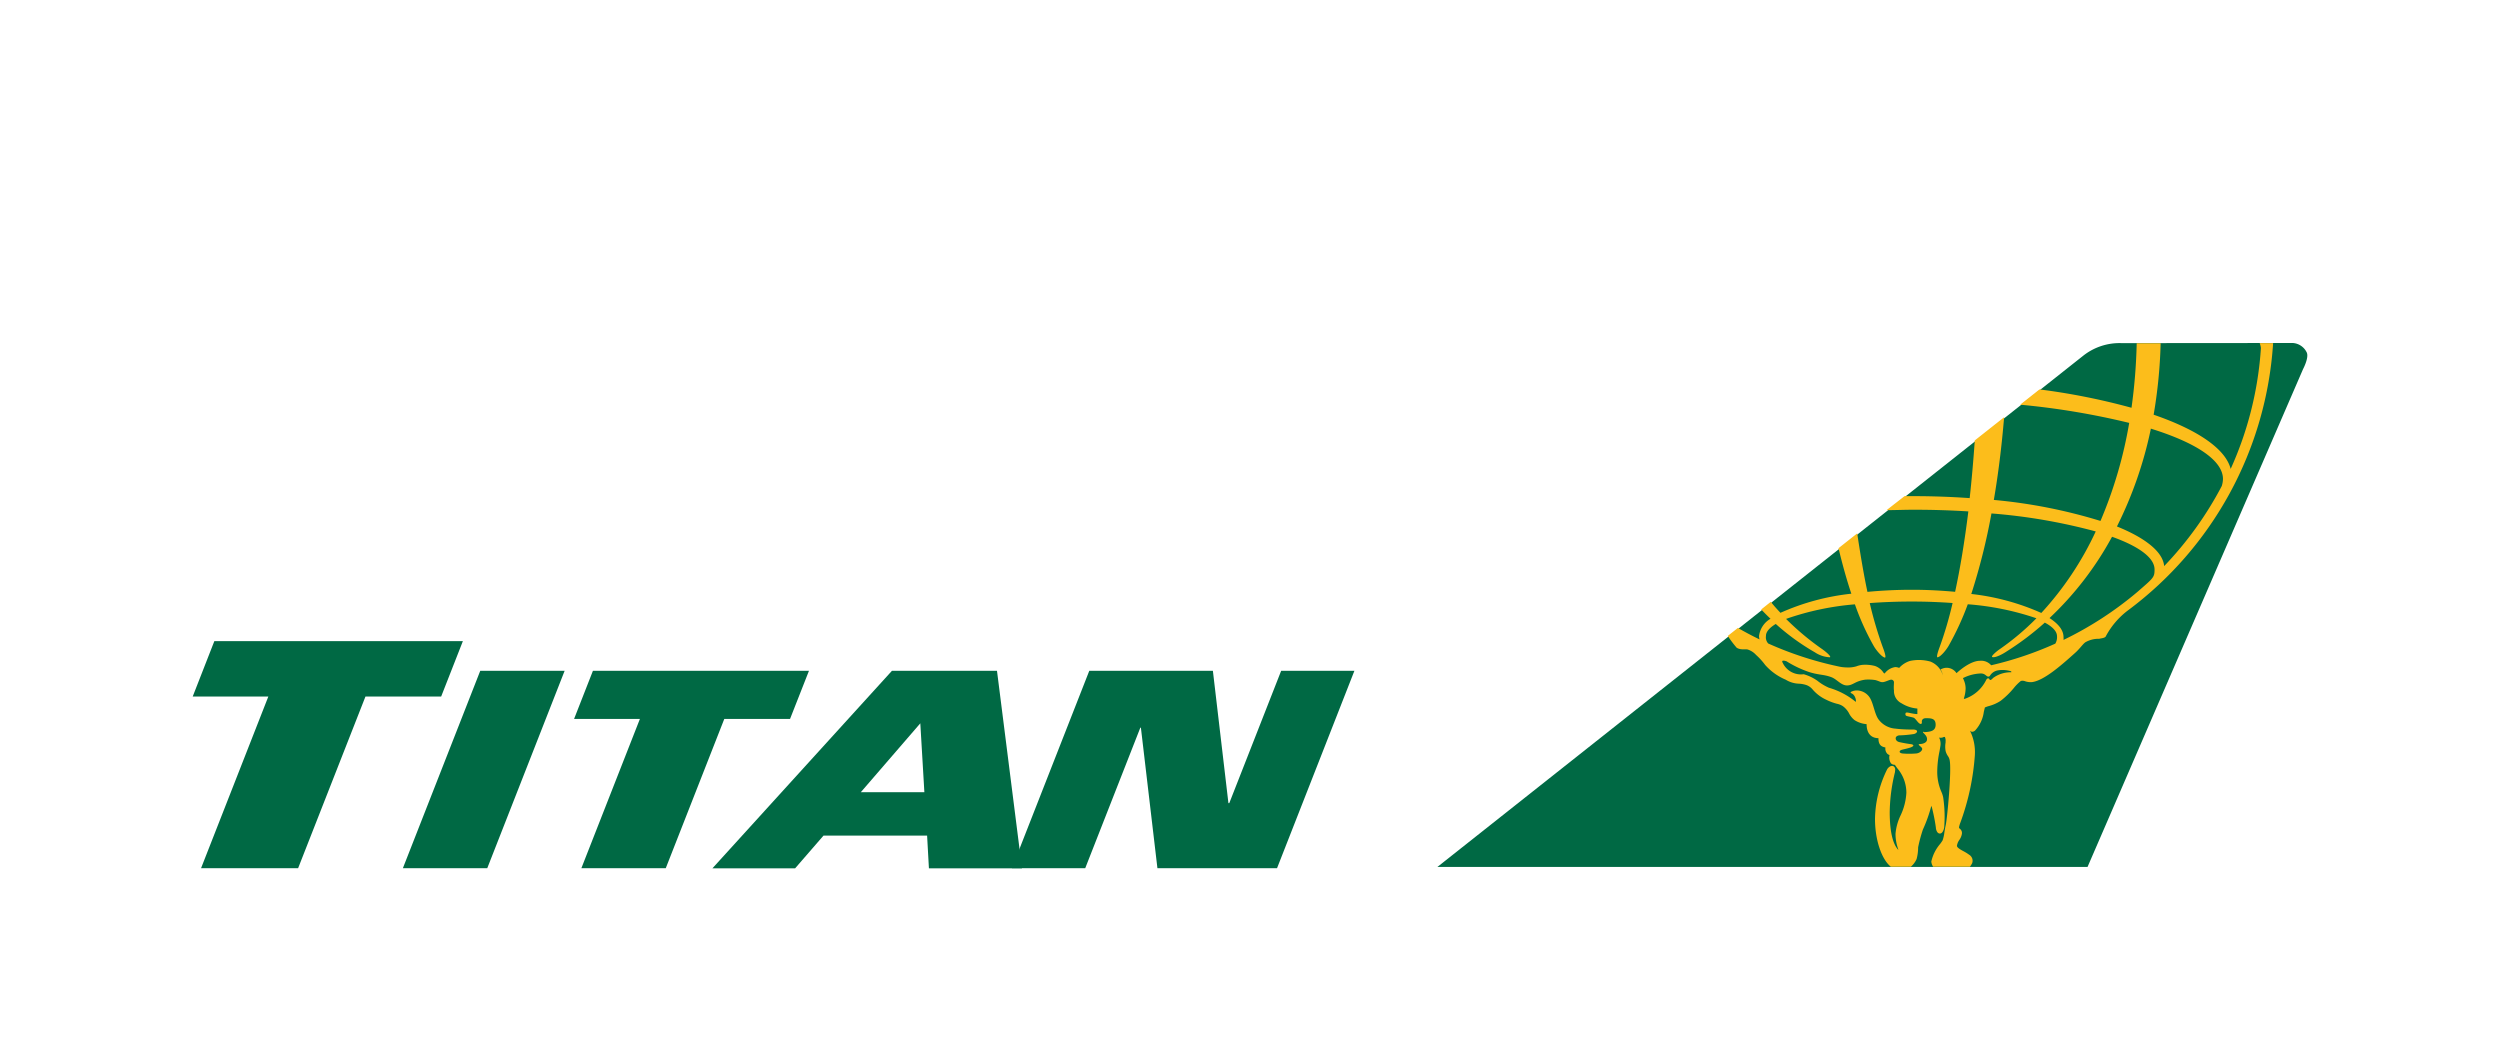 <svg id="Titan_air" data-name="Titan air" xmlns="http://www.w3.org/2000/svg" viewBox="0 0 357 150"><polygon points="28.71 123.98 42.57 123.98 52.19 99.46 63 99.46 66.1 91.55 30.61 91.55 27.52 99.46 38.32 99.46 28.71 123.98" style="fill:#006944"/><polyline points="68.58 95.79 80.63 95.79 69.58 123.98 57.53 123.98" style="fill:#006944"/><polyline points="91.38 102.66 81.98 102.66 84.67 95.79 115.52 95.79 112.82 102.66 103.43 102.66 95.07 123.98 83.02 123.98" style="fill:#006944"/><path d="M127.37,95.79h15L145.94,124H132.65l-.26-4.68H117.6L113.54,124H101.73ZM132,113.13l-.58-9.84-8.5,9.84Z" style="fill:#006944"/><polyline points="155.55 95.79 173.2 95.79 175.42 114.69 175.54 114.69 182.95 95.79 193.41 95.79 182.36 123.98 165.28 123.98 162.92 103.91 162.84 103.91 154.97 123.98 144.5 123.98" style="fill:#006944"/><path d="M329.42,50.37a2.38,2.38,0,0,0-2-1.39L303,49a8.36,8.36,0,0,0-5.52,1.8l-92.22,73H298.1L328.88,52.7s.84-1.57.54-2.33" style="fill:#006944"/><path d="M246.75,90.84A15.31,15.31,0,0,0,248,92.5c.61.36,1.18.16,1.57.25a2.71,2.71,0,0,1,1.19.77,9.37,9.37,0,0,1,1.3,1.43A8.19,8.19,0,0,0,255,97.06a3.82,3.82,0,0,0,1.87.57,4,4,0,0,1,1,.17,2.08,2.08,0,0,1,1,.69,5.71,5.71,0,0,0,1.91,1.43,7.85,7.85,0,0,0,1.54.58,2.4,2.4,0,0,1,.84.34,3.09,3.09,0,0,1,.87,1,2.92,2.92,0,0,0,.81,1,3.76,3.76,0,0,0,1.71.57h0c0,1.26.62,2,1.69,2h0c0,1,.44,1.22,1,1.33a1.06,1.06,0,0,0,.19.8.72.72,0,0,0,.4.28v0a1.51,1.51,0,0,0,.19,1.17.74.74,0,0,0,.57.22h0v0c.1.16.21.31.32.47a5.39,5.39,0,0,1,1.32,3.52,8.62,8.62,0,0,1-.83,3.25,7.46,7.46,0,0,0-.72,2.62,6.46,6.46,0,0,0,.39,2.21s0,0,0,.08q-1.19-1.29-1.22-5.28a24.93,24.93,0,0,1,.76-5.85.39.39,0,0,1,0-.11c.09-.41-.08-.64-.27-.72s-.55,0-.84.43a16.54,16.54,0,0,0-1.75,7.11c0,3,.94,5.77,2.26,6.83h2.86a3.09,3.09,0,0,0,.82-1.1h0a6.51,6.51,0,0,0,.22-1.68,21.44,21.44,0,0,1,.68-2.53,20.29,20.29,0,0,0,1.21-3.41c0,.08.05.16.07.23a26.47,26.47,0,0,1,.57,2.87c0,.24.14.87.56.88s.58-.6.63-.86a18.91,18.91,0,0,0-.14-4.29,3.83,3.83,0,0,0-.27-.83,7.14,7.14,0,0,1-.58-3,14.94,14.94,0,0,1,.33-2.81c.06-.34.1-.6.13-.79a1.9,1.9,0,0,0-.2-1.12,1.22,1.22,0,0,0,.43,0,1,1,0,0,0,.24-.09.47.47,0,0,1,.16,0,1.32,1.32,0,0,1,.1.65l0,.14a3.53,3.53,0,0,0,0,1.2,2.19,2.19,0,0,0,.33.73,1.47,1.47,0,0,1,.26.64v0c.28,1.51-.35,8.19-.56,9.17-.09.41-.15.77-.2,1.08a5.58,5.58,0,0,1-.25,1.14,5.33,5.33,0,0,1-.37.54,5.77,5.77,0,0,0-1.25,2.51,1.67,1.67,0,0,0,.26.73h5.25a2.67,2.67,0,0,0,.33-.52,1,1,0,0,0-.43-1.19,6.68,6.68,0,0,0-.82-.51c-.43-.23-.91-.5-.93-.76a1.9,1.9,0,0,1,.33-.83,2,2,0,0,0,.38-.91.73.73,0,0,0-.1-.49.94.94,0,0,0-.21-.23c-.09-.09-.13-.11-.08-.31a4.31,4.31,0,0,1,.18-.57,34.81,34.81,0,0,0,2.06-9.63,6.91,6.91,0,0,0-.7-3.48.5.5,0,0,0,.3.16.65.65,0,0,0,.44-.19,4.84,4.84,0,0,0,1.24-2.66l.15-.62a3.59,3.59,0,0,1,.51-.19,5.82,5.82,0,0,0,1.74-.76,11.64,11.64,0,0,0,1.89-1.84,6.32,6.32,0,0,1,1-1,1,1,0,0,1,.63.05,2.48,2.48,0,0,0,1,.11c1.74-.25,4.27-2.51,6.12-4.17.65-.58,1.08-1.23,1.44-1.5a3.74,3.74,0,0,1,2-.51c.23-.07.72-.09.91-.3a11.26,11.26,0,0,1,3.17-3.74A51.65,51.65,0,0,0,324.6,49h-1.92a2.51,2.51,0,0,1,.18.69,49.61,49.61,0,0,1-4.32,17.27c-.74-2.89-4.76-5.59-11-7.74a70.63,70.63,0,0,0,1-10.2h-3.42a78.61,78.61,0,0,1-.74,9.21,94.39,94.39,0,0,0-13.14-2.62l-2.76,2.18a108,108,0,0,1,15.57,2.6,62.12,62.12,0,0,1-4.1,14,74.76,74.76,0,0,0-15.23-3c.63-3.67,1.12-7.64,1.47-11.81L282,62.89c-.2,2.86-.44,5.63-.73,8.24-2.58-.18-5.28-.28-8-.28l-1.3,0-2.57,2c1.26,0,2.54-.06,3.83-.06q4.06,0,7.85.24c-.53,4.29-1.17,8.16-1.89,11.48-2-.18-4-.29-6.18-.29s-4.32.11-6.34.3c-.53-2.49-1-5.3-1.46-8.35l-2.67,2.11c.56,2.34,1.17,4.52,1.83,6.5a33.48,33.48,0,0,0-10.12,2.73c-.47-.5-.93-1-1.38-1.57l-1.37,1.09c.44.46.88.91,1.33,1.33a3.29,3.29,0,0,0-1.64,2.49,1.71,1.71,0,0,0,.08.46c-1.06-.51-2.09-1.06-3.1-1.64l-1.42,1.12m28,13.71c-.52,0,.48.4.43,1.08,0,.44-.51.65-1,.67s.12.31.28.58-.31.75-.88.77a11.58,11.58,0,0,1-1.87,0c-.62-.07-.5-.42-.16-.52s.85-.19,1.3-.35c.7-.27.26-.44,0-.47s-.82-.11-1.59-.28c-.5-.1-.65-.49-.5-.75a.68.68,0,0,1,.54-.22,16.9,16.9,0,0,0,2-.19c.49-.11.72-.58,0-.64-.55,0-1.59,0-2.61-.13a3.29,3.29,0,0,1-2.35-1.21c-.65-.76-.77-2.33-1.35-3.24a2.24,2.24,0,0,0-1.69-1,1.83,1.83,0,0,0-.88.15c-.19.09-.22.18,0,.27.59.27.69,1.24.56,1.19a10.69,10.69,0,0,0-3.81-2,7.37,7.37,0,0,1-1.65-1,6.4,6.4,0,0,0-1.95-.93,2.88,2.88,0,0,1-3-1.63c-.28-.46.36-.29.56-.21a15.19,15.19,0,0,0,3.28,1.55c1.48.44,2,.3,3.11.71.79.29,1.41,1.21,2.27,1.18s1.07-.6,2.53-.82a6.31,6.31,0,0,1,1.51.06c.69.21.66.29,1,.29s.92-.32,1.19-.35a.39.39,0,0,1,.44.35c0,.17-.06.87,0,1.17a1.94,1.94,0,0,0,1.08,1.85,5,5,0,0,0,2.26.75v.79c-.44,0-1.06-.16-1.4-.22-.16,0-.23,0-.27.07s-.1.34.14.42.78.17,1,.25.52.58.77.78.43.13.4-.17.16-.53.55-.54c.73,0,1.42,0,1.42.93S275.62,104.5,274.79,104.55ZM287.11,96a4.25,4.25,0,0,0-2.45.78c-.08.06-.14.14-.22.21-.27.22-.32.08-.35,0s-.24-.26-.45.08a5.27,5.27,0,0,1-2.9,2.66c-.25.11-.34.1-.27-.09a4.77,4.77,0,0,0,.22-1.35,3,3,0,0,0-.29-1.24c0-.14-.19-.21,0-.26a6.08,6.08,0,0,1,2.46-.62c.61,0,.76.39,1,.44s.3-.12.36-.2a1.67,1.67,0,0,1,1.13-.69,4.05,4.05,0,0,1,1.83.14C287.27,96,287.22,96,287.11,96Zm20-34.8c6.45,2,10.33,4.53,10.33,7.2a3.71,3.71,0,0,1-.17,1,50.2,50.2,0,0,1-8.23,11.44c-.16-2-2.63-4-6.74-5.66A56.93,56.93,0,0,0,307.14,61.24ZM301.6,76.65c3.83,1.37,6.07,3,6.07,4.67,0,1.14-.15,1.2-2.43,3.19h0a50.22,50.22,0,0,1-10.57,6.87,1.84,1.84,0,0,0,0-.39c0-1-.71-1.89-2-2.73A45.92,45.92,0,0,0,301.6,76.65Zm-17.22-3.33a81.33,81.33,0,0,1,14.89,2.57,45.21,45.21,0,0,1-7.77,11.64,33.66,33.66,0,0,0-10-2.71A89.25,89.25,0,0,0,284.38,73.32ZM253.58,89.1a32.8,32.8,0,0,0,5.6,4.06,4.18,4.18,0,0,0,2.12.7c.29-.08-.63-.84-1.07-1.15a37.88,37.88,0,0,1-5.18-4.33,39.44,39.44,0,0,1,9.83-2.08,36.46,36.46,0,0,0,2.72,6c.33.56,1.09,1.49,1.54,1.6.28.08-.09-1-.29-1.51A55.72,55.72,0,0,1,267,86.12c1.9-.14,3.91-.22,6-.22s4,.08,5.83.21A54.05,54.05,0,0,1,277,92.35c-.19.5-.57,1.59-.29,1.51.46-.11,1.23-1.07,1.55-1.63A40,40,0,0,0,281,86.29a39.41,39.41,0,0,1,9.8,2,36.8,36.8,0,0,1-5.22,4.4c-.45.3-1.35,1.06-1.07,1.14.45.13,1.49-.44,2-.78A40.46,40.46,0,0,0,292,88.91c1.12.6,1.74,1.26,1.74,1.94a1.8,1.8,0,0,1-.24,1.06A49.46,49.46,0,0,1,284.34,95a1.88,1.88,0,0,0-1.6-.64c-1.42,0-3.12,1.55-3.35,1.77a1.67,1.67,0,0,0-2-.66l-.28.11.14.26a3.13,3.13,0,0,1,.2.63,3,3,0,0,0-1.8-2,6.1,6.1,0,0,0-2.9-.09,3.46,3.46,0,0,0-1.55,1,1.46,1.46,0,0,0-.56-.12,2.28,2.28,0,0,0-1.5.9.14.14,0,0,1-.06,0,.37.37,0,0,1-.15-.15,2.38,2.38,0,0,0-1.19-.91,5.43,5.43,0,0,0-1.77-.16,3.25,3.25,0,0,0-.87.21,4.11,4.11,0,0,1-1.38.16,5.55,5.55,0,0,1-1.22-.15,49.75,49.75,0,0,1-10-3.27,1.31,1.31,0,0,1-.32-1.08C252.17,90.24,252.67,89.65,253.58,89.1Z" style="fill:#fcbd1b"/></svg>